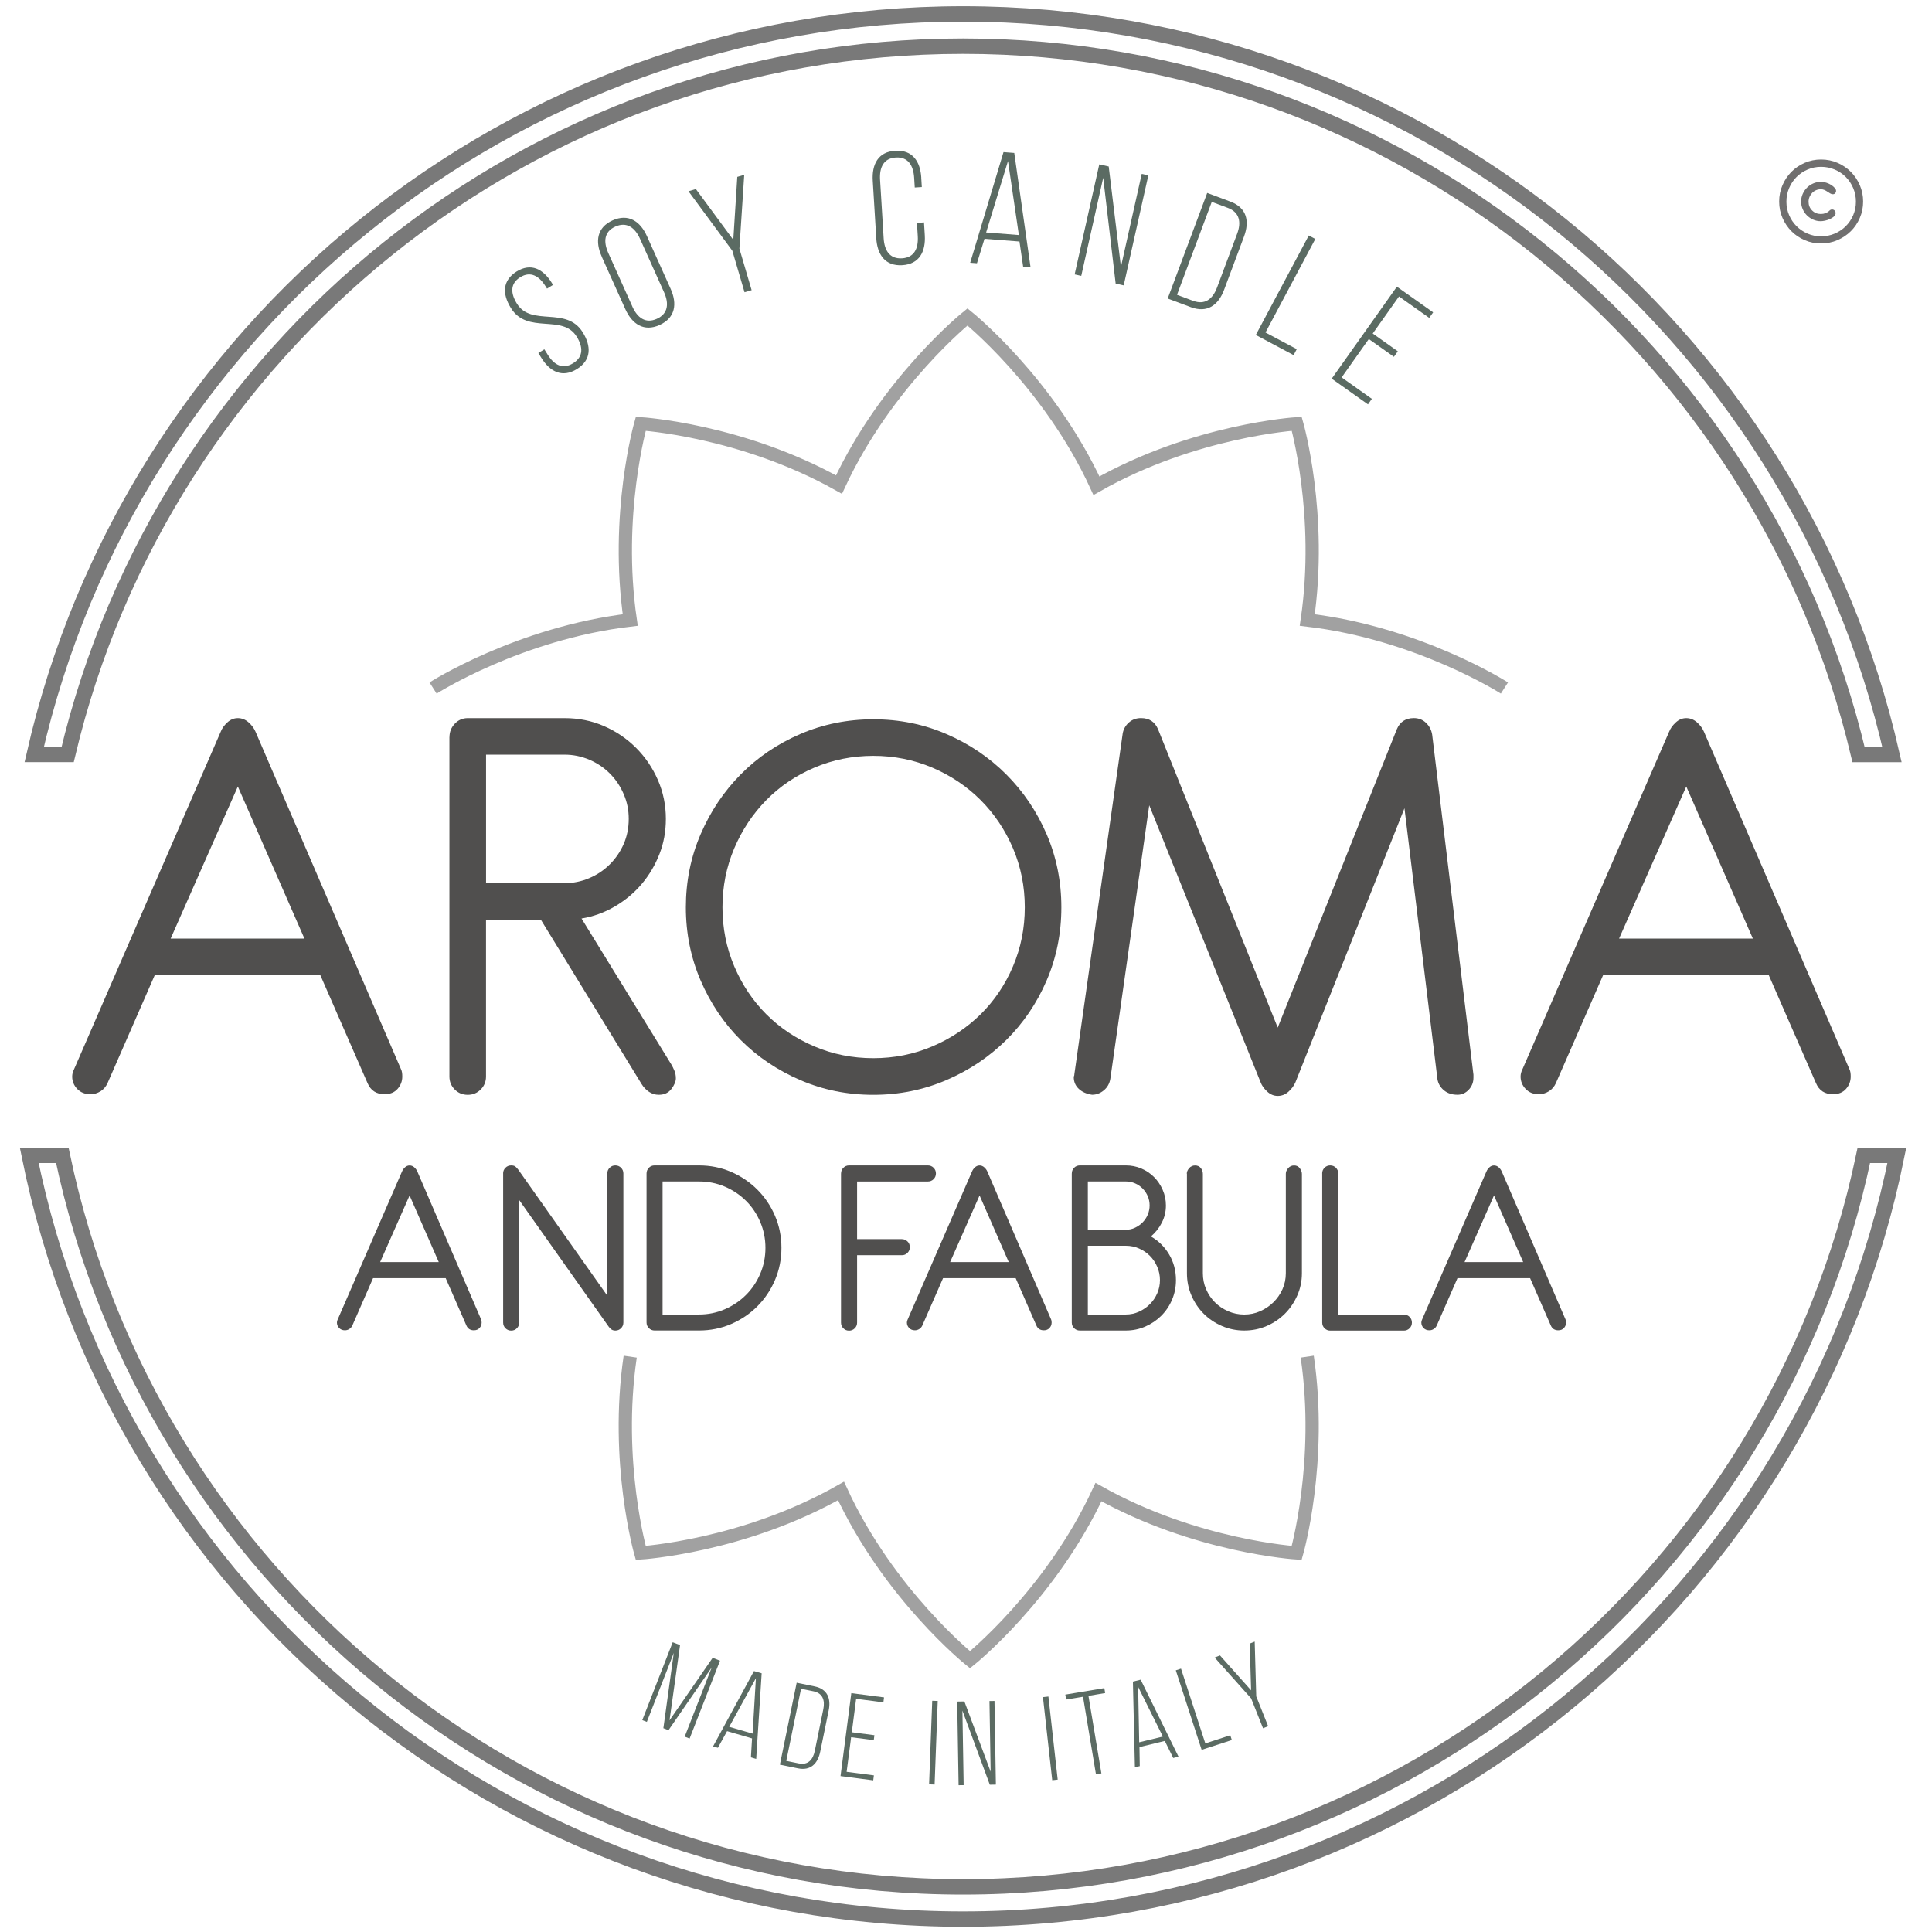 <svg id="aroma-and-fabula" xmlns="http://www.w3.org/2000/svg" width="512" height="512" viewBox="0 0 512 512"><defs><style>.cls-1{fill:#706f6f;}.cls-2{fill:#5b6b63;}.cls-3{fill:#504f4e;}.cls-4{stroke:#797979;stroke-width:4.08px;}.cls-4,.cls-5{fill:none;stroke-miterlimit:10;}.cls-5{stroke:#a1a1a1;stroke-width:3.51px;}</style></defs><g><g><path class="cls-2" d="M177.16,458.52l-1.36-.53,2.76-19.95-7.14,18.28-1.21-.47,8.06-20.64,1.95,.76-2.79,19.94,11.43-16.57,1.95,.76-8.06,20.64-1.3-.51,7.16-18.34-11.45,16.63Z"/><path class="cls-2" d="M192.68,458.78l-2.43,4.4-1.28-.37,10.84-19.96,2.04,.59-1.45,22.69-1.4-.41,.3-5.02-6.63-1.93Zm.57-1.15l6.2,1.8,.87-14.68-7.07,12.88Z"/><path class="cls-2" d="M215.91,446.92c3.35,.69,4.36,3.19,3.7,6.38l-2.24,10.92c-.66,3.19-2.57,5.1-5.91,4.41l-4.78-.98,4.45-21.71,4.78,.98Zm-4.22,20.4c2.42,.5,3.75-.94,4.24-3.33l2.26-11.04c.49-2.39-.2-4.24-2.58-4.73l-3.32-.68-3.92,19.11,3.32,.68Z"/><path class="cls-2" d="M231.73,459.84l-.17,1.32-6-.78-1.19,9.17,7.22,.94-.17,1.32-8.67-1.13,2.86-21.98,8.67,1.13-.17,1.32-7.22-.94-1.15,8.86,6,.78Z"/><path class="cls-2" d="M248.51,450.78l-.83,22.14-1.46-.05,.83-22.14,1.46,.05Z"/><path class="cls-2" d="M255.37,473.08l-1.33,.02-.37-22.16,1.9-.03,6.96,18.6-.31-18.71,1.33-.02,.37,22.16-1.61,.03-7.26-19.64,.33,19.75Z"/><path class="cls-2" d="M277.84,449.6l2.46,22.02-1.45,.16-2.46-22.02,1.45-.16Z"/><path class="cls-2" d="M290.44,470.21l-3.43-20.55-4.47,.74-.22-1.31,10.34-1.72,.22,1.31-4.43,.74,3.43,20.55-1.44,.24Z"/><path class="cls-2" d="M301.97,463.01l.08,5.03-1.29,.31-.53-22.71,2.06-.5,10.03,20.4-1.41,.34-2.23-4.51-6.71,1.63Zm-.08-1.28l6.28-1.52-6.55-13.17,.28,14.69Z"/><path class="cls-2" d="M318.45,463.73l-6.85-21.07,1.38-.45,6.44,19.81,6.62-2.15,.41,1.26-8.01,2.6Z"/><path class="cls-2" d="M331.57,450.1l-9.67-10.83,1.41-.56,8.25,9.25-.37-12.39,1.32-.53,.41,14.52,3.15,7.91-1.35,.54-3.15-7.91Z"/></g><g><path class="cls-2" d="M146.22,74.96l.34,.54-1.59,.99-.41-.65c-1.67-2.68-3.95-4.08-6.7-2.37s-2.53,4.34-.86,7.02c3.84,6.16,13.07,.56,17.42,7.56,2.28,3.66,2.35,7.33-1.52,9.75-3.88,2.41-7.14,.72-9.42-2.94l-.81-1.3,1.59-.99,.88,1.41c1.69,2.72,3.96,4.02,6.75,2.28,2.79-1.74,2.62-4.35,.93-7.06-3.79-6.09-13.03-.49-17.42-7.56-2.37-3.81-2.23-7.31,1.48-9.67,3.84-2.39,7.07-.68,9.34,2.98Z"/><path class="cls-2" d="M159.46,67.98c-1.79-3.97-1.27-7.71,2.86-9.57,4.2-1.89,7.35,.21,9.13,4.18l6.27,13.94c1.79,3.97,1.27,7.71-2.94,9.61-4.13,1.86-7.27-.24-9.06-4.21l-6.27-13.94Zm8.11,13.25c1.33,2.96,3.48,4.61,6.48,3.27,3.04-1.36,3.26-4.09,1.93-7.05l-6.37-14.17c-1.33-2.96-3.52-4.6-6.55-3.23-3,1.35-3.18,4.05-1.85,7.01l6.37,14.17Z"/><path class="cls-2" d="M194.07,66.44l-11.62-15.76,1.96-.58,9.92,13.46,1.06-16.69,1.84-.54-1.28,19.55,3.24,11.02-1.88,.55-3.24-11.02Z"/><path class="cls-2" d="M244.14,47.1l.15,2.47-1.87,.12-.16-2.6c-.2-3.2-1.58-5.55-4.86-5.35-3.28,.2-4.37,2.7-4.17,5.9l.95,15.51c.2,3.2,1.58,5.51,4.86,5.31s4.37-2.66,4.18-5.86l-.22-3.54,1.87-.12,.21,3.41c.26,4.3-1.41,7.65-5.97,7.93s-6.63-2.84-6.89-7.15l-.93-15.25c-.26-4.3,1.41-7.66,5.97-7.93,4.56-.28,6.63,2.84,6.89,7.15Z"/><path class="cls-2" d="M260.9,63.29l-2,6.48-1.79-.14,8.83-29.32,2.85,.22,4.32,30.34-1.96-.15-.98-6.71-9.27-.72Zm.43-1.68l8.68,.68-2.88-19.61-5.8,18.94Z"/><path class="cls-2" d="M286.54,73.11l-1.75-.39,6.53-29.16,2.5,.56,3.24,26.58,5.51-24.62,1.75,.39-6.53,29.16-2.13-.48-3.3-28.04-5.82,26Z"/><path class="cls-2" d="M326.08,53.43c4.32,1.62,5.13,5.16,3.59,9.27l-5.26,14.07c-1.54,4.12-4.48,6.25-8.8,4.64l-6.16-2.3,10.47-27.98,6.16,2.3Zm-9.88,26.29c3.12,1.17,5.19-.47,6.34-3.55l5.32-14.23c1.15-3.08,.62-5.69-2.45-6.84l-4.28-1.6-9.21,24.63,4.28,1.6Z"/><path class="cls-2" d="M332.8,88.78l14.04-26.37,1.73,.92-13.2,24.79,8.29,4.41-.84,1.58-10.02-5.34Z"/><path class="cls-2" d="M370.44,93.1l-1.04,1.46-6.65-4.71-7.2,10.17,8.01,5.68-1.03,1.46-9.61-6.81,17.27-24.38,9.61,6.81-1.04,1.46-8.01-5.67-6.96,9.82,6.65,4.71Z"/></g></g><path class="cls-1" d="M482.61,42.27c1.54,0,2.99,.29,4.34,.88,1.35,.58,2.53,1.38,3.54,2.38,1,1.01,1.8,2.19,2.38,3.54,.59,1.35,.88,2.8,.88,4.34s-.29,2.99-.88,4.34c-.58,1.35-1.38,2.53-2.38,3.52-1.01,1-2.19,1.78-3.54,2.37-1.35,.58-2.8,.88-4.34,.88s-2.98-.29-4.34-.88c-1.35-.58-2.53-1.37-3.52-2.37s-1.78-2.17-2.37-3.52c-.59-1.35-.88-2.8-.88-4.34s.29-2.99,.88-4.34c.58-1.35,1.37-2.53,2.37-3.54,1-1,2.17-1.8,3.52-2.38,1.35-.58,2.8-.88,4.34-.88Zm0,1.94c-1.27,0-2.47,.24-3.58,.72s-2.09,1.14-2.92,1.97c-.83,.83-1.49,1.81-1.97,2.94-.48,1.13-.72,2.33-.72,3.6s.24,2.47,.72,3.58c.48,1.12,1.14,2.09,1.97,2.92,.83,.83,1.81,1.49,2.92,1.97s2.31,.72,3.58,.72,2.47-.24,3.6-.72c1.13-.48,2.11-1.14,2.94-1.97,.83-.83,1.49-1.81,1.97-2.92,.48-1.12,.72-2.31,.72-3.58s-.24-2.47-.72-3.6c-.48-1.13-1.14-2.11-1.97-2.94-.83-.83-1.81-1.49-2.94-1.97-1.13-.48-2.33-.72-3.6-.72Zm3.66,5.69c.21,.18,.31,.42,.31,.71,0,.23-.08,.43-.23,.6s-.36,.26-.63,.26c-.23,0-.45-.07-.68-.2-.23-.13-.47-.29-.72-.46-.26-.17-.53-.33-.82-.46-.29-.13-.61-.2-.95-.2-.45,0-.88,.09-1.28,.26s-.74,.41-1.03,.71c-.29,.3-.52,.65-.69,1.05-.17,.4-.26,.83-.26,1.28,0,.92,.31,1.7,.94,2.32,.62,.63,1.4,.94,2.32,.94,.45,0,.87-.08,1.26-.23,.39-.15,.73-.37,1.02-.66,.18-.2,.41-.31,.68-.31,.29,0,.52,.1,.69,.29,.17,.2,.26,.42,.26,.66,0,.35-.15,.66-.45,.92-.3,.27-.66,.49-1.08,.68-.42,.19-.85,.32-1.29,.42-.44,.09-.81,.14-1.12,.14-.72,0-1.39-.14-2.01-.42-.63-.28-1.17-.65-1.65-1.12-.47-.47-.85-1.02-1.12-1.65-.28-.63-.42-1.3-.42-2.02s.14-1.39,.42-2.02c.28-.63,.65-1.17,1.12-1.65,.47-.47,1.02-.85,1.65-1.12,.62-.28,1.3-.42,2.01-.42,.51,0,.99,.07,1.42,.2,.43,.13,.8,.29,1.12,.48s.58,.37,.79,.55c.2,.18,.35,.34,.43,.46Z"/><path class="cls-4" d="M255.23,500.04c-117.34,0-215.57-83.3-238.72-193.86H7.75c23.22,115.45,125.19,202.4,247.47,202.4s224.25-86.95,247.47-202.4h-8.75c-23.15,110.57-121.38,193.86-238.72,193.86Z"/><path class="cls-4" d="M255.23,12.23c115.15,0,211.84,80.23,237.3,187.71h8.86C475.84,87.57,375.33,3.69,255.23,3.69S34.62,87.57,9.07,199.94h8.86C43.38,92.46,140.08,12.23,255.23,12.23Z"/><path class="cls-5" d="M398.69,182.33s-22.73-14.56-52.25-18.02c4.1-27.93-2.79-52-2.79-52,0,0-27.11,1.66-53.08,16.41-12.64-27.43-34.18-44.73-34.18-44.73,0,0-21.39,17.17-34.05,44.43-25.79-14.47-52.53-16.11-52.53-16.11,0,0-6.89,24.07-2.79,52-29.53,3.47-52.25,18.02-52.25,18.02"/><path class="cls-5" d="M167.01,359.53c-4.1,27.93,2.79,52,2.79,52,0,0,27.11-1.66,53.08-16.41,12.64,27.43,34.18,44.73,34.18,44.73,0,0,21.39-17.17,34.05-44.43,25.79,14.47,52.53,16.11,52.53,16.11,0,0,6.89-24.07,2.79-52"/><g><path class="cls-3" d="M106.56,310.43c.14-.36,.39-.72,.75-1.06,.36-.34,.78-.51,1.23-.51s.87,.16,1.23,.48c.36,.32,.64,.68,.82,1.1l16.91,39.23c.09,.18,.14,.46,.14,.82,0,.55-.18,1.03-.55,1.44s-.87,.62-1.51,.62c-.96,0-1.62-.43-1.99-1.3l-5.48-12.53h-19.24l-5.48,12.53c-.18,.41-.46,.73-.82,.96-.37,.23-.75,.34-1.16,.34-.64,0-1.15-.21-1.54-.62-.39-.41-.58-.89-.58-1.44,0-.27,.07-.55,.21-.82l17.05-39.23Zm1.99,6.37l-7.81,17.67h15.54l-7.74-17.67Z"/><path class="cls-3" d="M133.33,310.98c0-.59,.21-1.09,.62-1.51,.41-.41,.91-.62,1.51-.62,.5,0,.88,.1,1.13,.31,.25,.21,.51,.49,.79,.86l23.56,33.35v-32.39c0-.59,.21-1.09,.62-1.51,.41-.41,.91-.62,1.51-.62s1.1,.21,1.51,.62c.41,.41,.62,.91,.62,1.51v39.51c0,.59-.21,1.1-.62,1.51-.41,.41-.91,.62-1.51,.62-.5,0-.91-.15-1.23-.45-.32-.3-.59-.63-.82-.99l-23.42-33.14v32.46c0,.59-.21,1.1-.62,1.51s-.91,.62-1.51,.62-1.1-.21-1.51-.62c-.41-.41-.62-.91-.62-1.51v-39.51Z"/><path class="cls-3" d="M171.34,310.98c0-.59,.21-1.09,.62-1.51s.91-.62,1.51-.62h11.78c3.01,0,5.84,.57,8.49,1.71,2.65,1.14,4.96,2.71,6.95,4.69,1.99,1.99,3.55,4.3,4.69,6.95,1.14,2.65,1.71,5.48,1.71,8.49s-.57,5.85-1.71,8.53c-1.14,2.67-2.71,5-4.69,6.98-1.99,1.99-4.3,3.55-6.95,4.69-2.65,1.14-5.48,1.71-8.49,1.71h-11.78c-.59,0-1.09-.21-1.51-.62-.41-.41-.62-.91-.62-1.51v-39.51Zm4.25,2.12v35.26h9.66c2.42,0,4.7-.47,6.85-1.4,2.14-.94,4.02-2.2,5.61-3.8,1.6-1.6,2.85-3.47,3.77-5.61,.91-2.15,1.37-4.43,1.37-6.85s-.46-4.7-1.37-6.85c-.91-2.14-2.17-4.02-3.77-5.61-1.6-1.6-3.47-2.85-5.61-3.77-2.15-.91-4.43-1.37-6.85-1.37h-9.66Z"/><path class="cls-3" d="M222.89,310.98c0-.59,.21-1.09,.62-1.51,.41-.41,.91-.62,1.51-.62h20.88c.59,0,1.1,.21,1.51,.62,.41,.41,.62,.91,.62,1.51s-.21,1.1-.62,1.51c-.41,.41-.91,.62-1.51,.62h-18.76v15.27h11.85c.59,0,1.09,.21,1.51,.62s.62,.91,.62,1.51-.21,1.09-.62,1.51-.91,.62-1.51,.62h-11.85v17.87c0,.59-.21,1.1-.62,1.51-.41,.41-.91,.62-1.51,.62s-1.1-.21-1.51-.62c-.41-.41-.62-.91-.62-1.51v-39.51Z"/><path class="cls-3" d="M257.61,310.43c.14-.36,.39-.72,.75-1.06,.36-.34,.78-.51,1.23-.51s.87,.16,1.23,.48c.36,.32,.64,.68,.82,1.1l16.91,39.23c.09,.18,.14,.46,.14,.82,0,.55-.18,1.03-.55,1.44s-.87,.62-1.51,.62c-.96,0-1.62-.43-1.99-1.3l-5.48-12.53h-19.24l-5.48,12.53c-.18,.41-.46,.73-.82,.96-.37,.23-.75,.34-1.16,.34-.64,0-1.15-.21-1.54-.62s-.58-.89-.58-1.44c0-.27,.07-.55,.21-.82l17.05-39.23Zm1.99,6.37l-7.81,17.67h15.54l-7.74-17.67Z"/><path class="cls-3" d="M284.04,310.98c0-.59,.2-1.09,.62-1.51s.91-.62,1.51-.62h12.19c1.46,0,2.83,.27,4.11,.82,1.28,.55,2.4,1.3,3.36,2.26,.96,.96,1.72,2.09,2.29,3.39,.57,1.3,.86,2.68,.86,4.14,0,1.64-.37,3.17-1.1,4.59-.73,1.42-1.69,2.62-2.88,3.63,2.01,1.14,3.62,2.73,4.83,4.76,1.21,2.03,1.81,4.3,1.81,6.81,0,1.83-.34,3.55-1.03,5.17-.68,1.62-1.63,3.04-2.84,4.25s-2.62,2.17-4.25,2.88c-1.62,.71-3.35,1.06-5.17,1.06h-12.19c-.59,0-1.1-.21-1.51-.62-.41-.41-.62-.91-.62-1.51v-39.51Zm4.25,2.12v12.8h10.07c.87,0,1.69-.18,2.46-.55s1.45-.84,2.02-1.44c.57-.59,1.02-1.28,1.34-2.05,.32-.78,.48-1.58,.48-2.4,0-.87-.16-1.68-.48-2.43-.32-.75-.77-1.43-1.34-2.02-.57-.59-1.24-1.06-2.02-1.4-.78-.34-1.6-.51-2.46-.51h-10.07Zm0,17.05v18.21h10.07c1.23,0,2.4-.25,3.49-.75,1.09-.5,2.05-1.16,2.88-1.99s1.47-1.78,1.95-2.88,.72-2.26,.72-3.49-.24-2.41-.72-3.53c-.48-1.12-1.13-2.09-1.95-2.91-.82-.82-1.78-1.47-2.88-1.95-1.1-.48-2.26-.72-3.49-.72h-10.07Z"/><path class="cls-3" d="M314.51,311.05c0-.5,.21-.99,.62-1.47s.94-.72,1.58-.72,1.14,.23,1.51,.68c.36,.46,.55,.98,.55,1.58v26.29c0,1.51,.28,2.92,.86,4.25,.57,1.32,1.35,2.48,2.33,3.46,.98,.98,2.14,1.77,3.49,2.36,1.35,.59,2.77,.89,4.28,.89s2.92-.3,4.25-.89c1.32-.59,2.49-1.38,3.49-2.36,1-.98,1.8-2.13,2.4-3.46,.59-1.32,.89-2.74,.89-4.25v-26.36c0-.5,.21-.99,.62-1.47s.94-.72,1.58-.72,1.14,.25,1.51,.75c.36,.5,.55,1,.55,1.51v26.29c0,2.1-.41,4.07-1.23,5.92-.82,1.85-1.92,3.46-3.29,4.83s-2.98,2.45-4.83,3.25c-1.85,.8-3.82,1.2-5.92,1.2s-4.07-.4-5.92-1.2c-1.85-.8-3.46-1.88-4.83-3.25s-2.45-2.98-3.25-4.83c-.8-1.85-1.2-3.82-1.2-5.92v-26.36Z"/><path class="cls-3" d="M350.39,310.98c0-.59,.21-1.09,.62-1.51,.41-.41,.91-.62,1.51-.62s1.1,.21,1.51,.62c.41,.41,.62,.91,.62,1.51v37.39h17.39c.59,0,1.1,.21,1.51,.62,.41,.41,.62,.91,.62,1.51s-.2,1.1-.62,1.51c-.41,.41-.91,.62-1.51,.62h-19.51c-.59,0-1.1-.21-1.51-.62-.41-.41-.62-.91-.62-1.51v-39.51Z"/><path class="cls-3" d="M393.94,310.43c.14-.36,.39-.72,.75-1.06,.36-.34,.78-.51,1.23-.51s.87,.16,1.23,.48c.36,.32,.64,.68,.82,1.1l16.91,39.23c.09,.18,.14,.46,.14,.82,0,.55-.18,1.03-.55,1.44s-.87,.62-1.51,.62c-.96,0-1.62-.43-1.99-1.3l-5.48-12.53h-19.24l-5.48,12.53c-.18,.41-.46,.73-.82,.96-.37,.23-.75,.34-1.16,.34-.64,0-1.15-.21-1.54-.62s-.58-.89-.58-1.44c0-.27,.07-.55,.21-.82l17.05-39.23Zm1.99,6.37l-7.81,17.67h15.54l-7.74-17.67Z"/></g><g><path class="cls-3" d="M58.5,193.9c.31-.83,.88-1.64,1.72-2.42,.83-.78,1.77-1.17,2.81-1.17s1.98,.37,2.81,1.09c.83,.73,1.46,1.56,1.87,2.5l38.59,89.52c.21,.42,.31,1.04,.31,1.87,0,1.25-.42,2.34-1.25,3.28-.83,.94-1.98,1.41-3.44,1.41-2.19,0-3.7-.99-4.53-2.97l-12.5-28.59H41.01l-12.5,28.59c-.42,.94-1.04,1.67-1.87,2.19-.83,.52-1.72,.78-2.66,.78-1.46,0-2.63-.47-3.52-1.41-.89-.94-1.33-2.03-1.33-3.28,0-.62,.16-1.25,.47-1.87l38.9-89.52Zm4.53,14.53l-17.81,40.31h35.46l-17.65-40.31Z"/><path class="cls-3" d="M119.12,195.3c0-1.35,.47-2.52,1.41-3.51,.94-.99,2.08-1.48,3.44-1.48h25.62c3.75,0,7.24,.7,10.47,2.11,3.23,1.41,6.07,3.33,8.51,5.78,2.45,2.45,4.37,5.29,5.78,8.51,1.41,3.23,2.11,6.67,2.11,10.31,0,3.33-.57,6.46-1.72,9.37-1.15,2.92-2.71,5.55-4.69,7.89-1.98,2.34-4.35,4.32-7.11,5.94-2.76,1.62-5.7,2.68-8.83,3.2l23.75,38.59c.31,.52,.6,1.09,.86,1.72,.26,.62,.39,1.3,.39,2.03,0,.83-.39,1.77-1.17,2.81-.78,1.04-1.9,1.56-3.36,1.56-.94,0-1.8-.26-2.58-.78-.78-.52-1.43-1.2-1.95-2.03l-26.72-43.59h-14.53v41.56c0,1.35-.47,2.5-1.41,3.44-.94,.94-2.08,1.41-3.44,1.41s-2.5-.47-3.44-1.41-1.41-2.08-1.41-3.44v-89.99Zm9.69,4.69v34.06h20.78c2.29,0,4.48-.44,6.56-1.33,2.08-.88,3.91-2.11,5.47-3.67,1.56-1.56,2.78-3.36,3.67-5.39,.88-2.03,1.33-4.24,1.33-6.64s-.44-4.48-1.33-6.56c-.89-2.08-2.11-3.91-3.67-5.47-1.56-1.56-3.39-2.79-5.47-3.67-2.08-.88-4.27-1.33-6.56-1.33h-20.78Z"/><path class="cls-3" d="M231.44,190.62c6.87,0,13.33,1.3,19.37,3.91,6.04,2.6,11.33,6.17,15.86,10.7,4.53,4.53,8.1,9.82,10.7,15.86,2.6,6.04,3.9,12.5,3.9,19.37s-1.3,13.33-3.9,19.37c-2.6,6.04-6.17,11.3-10.7,15.78-4.53,4.48-9.82,8.02-15.86,10.62-6.04,2.6-12.5,3.91-19.37,3.91s-13.33-1.3-19.37-3.91c-6.04-2.6-11.3-6.14-15.78-10.62-4.48-4.48-8.02-9.74-10.62-15.78-2.6-6.04-3.91-12.5-3.91-19.37s1.3-13.33,3.91-19.37c2.6-6.04,6.14-11.33,10.62-15.86,4.48-4.53,9.74-8.1,15.78-10.7,6.04-2.6,12.5-3.91,19.37-3.91Zm0,9.69c-5.52,0-10.73,1.04-15.62,3.12-4.9,2.08-9.14,4.95-12.73,8.59-3.59,3.65-6.43,7.92-8.51,12.81-2.08,4.9-3.12,10.1-3.12,15.62s1.04,10.73,3.12,15.62c2.08,4.9,4.92,9.14,8.51,12.73s7.84,6.43,12.73,8.51c4.89,2.08,10.1,3.12,15.62,3.12s10.73-1.04,15.62-3.12c4.89-2.08,9.16-4.92,12.81-8.51,3.64-3.59,6.51-7.84,8.59-12.73,2.08-4.89,3.12-10.1,3.12-15.62s-1.04-10.73-3.12-15.62c-2.08-4.89-4.95-9.16-8.59-12.81-3.65-3.64-7.92-6.51-12.81-8.59-4.9-2.08-10.1-3.12-15.62-3.12Z"/><path class="cls-3" d="M297.53,194.36c.21-1.14,.75-2.11,1.64-2.89,.88-.78,1.95-1.17,3.2-1.17,2.19,0,3.7,.99,4.53,2.97l31.71,79.05,31.56-79.05c.83-1.98,2.34-2.97,4.53-2.97,1.25,0,2.32,.42,3.2,1.25,.88,.84,1.43,1.87,1.64,3.12l10.94,90.14v.78c0,1.25-.42,2.32-1.25,3.2-.83,.88-1.82,1.33-2.97,1.33-1.46,0-2.66-.39-3.59-1.17-.94-.78-1.51-1.74-1.72-2.89l-8.75-71.86-28.9,72.64c-.42,.94-1.04,1.77-1.87,2.5-.83,.73-1.77,1.09-2.81,1.09s-1.98-.39-2.81-1.17c-.84-.78-1.41-1.59-1.72-2.42l-29.53-73.43-10.31,72.49c-.21,1.25-.78,2.27-1.72,3.05-.94,.78-1.98,1.17-3.12,1.17-1.46-.21-2.63-.73-3.52-1.56-.89-.83-1.33-1.87-1.33-3.12,0-.1,.02-.21,.08-.31,.05-.1,.08-.26,.08-.47l12.81-90.3Z"/><path class="cls-3" d="M442.35,193.9c.31-.83,.88-1.64,1.72-2.42,.83-.78,1.77-1.17,2.81-1.17s1.98,.37,2.81,1.09c.83,.73,1.46,1.56,1.87,2.5l38.59,89.52c.21,.42,.31,1.04,.31,1.87,0,1.25-.42,2.34-1.25,3.28-.83,.94-1.98,1.41-3.44,1.41-2.19,0-3.7-.99-4.53-2.97l-12.5-28.59h-43.9l-12.5,28.59c-.42,.94-1.04,1.67-1.87,2.19-.83,.52-1.72,.78-2.66,.78-1.46,0-2.63-.47-3.51-1.41-.89-.94-1.33-2.03-1.33-3.28,0-.62,.16-1.25,.47-1.87l38.9-89.52Zm4.53,14.53l-17.81,40.31h35.46l-17.65-40.31Z"/></g></svg>
